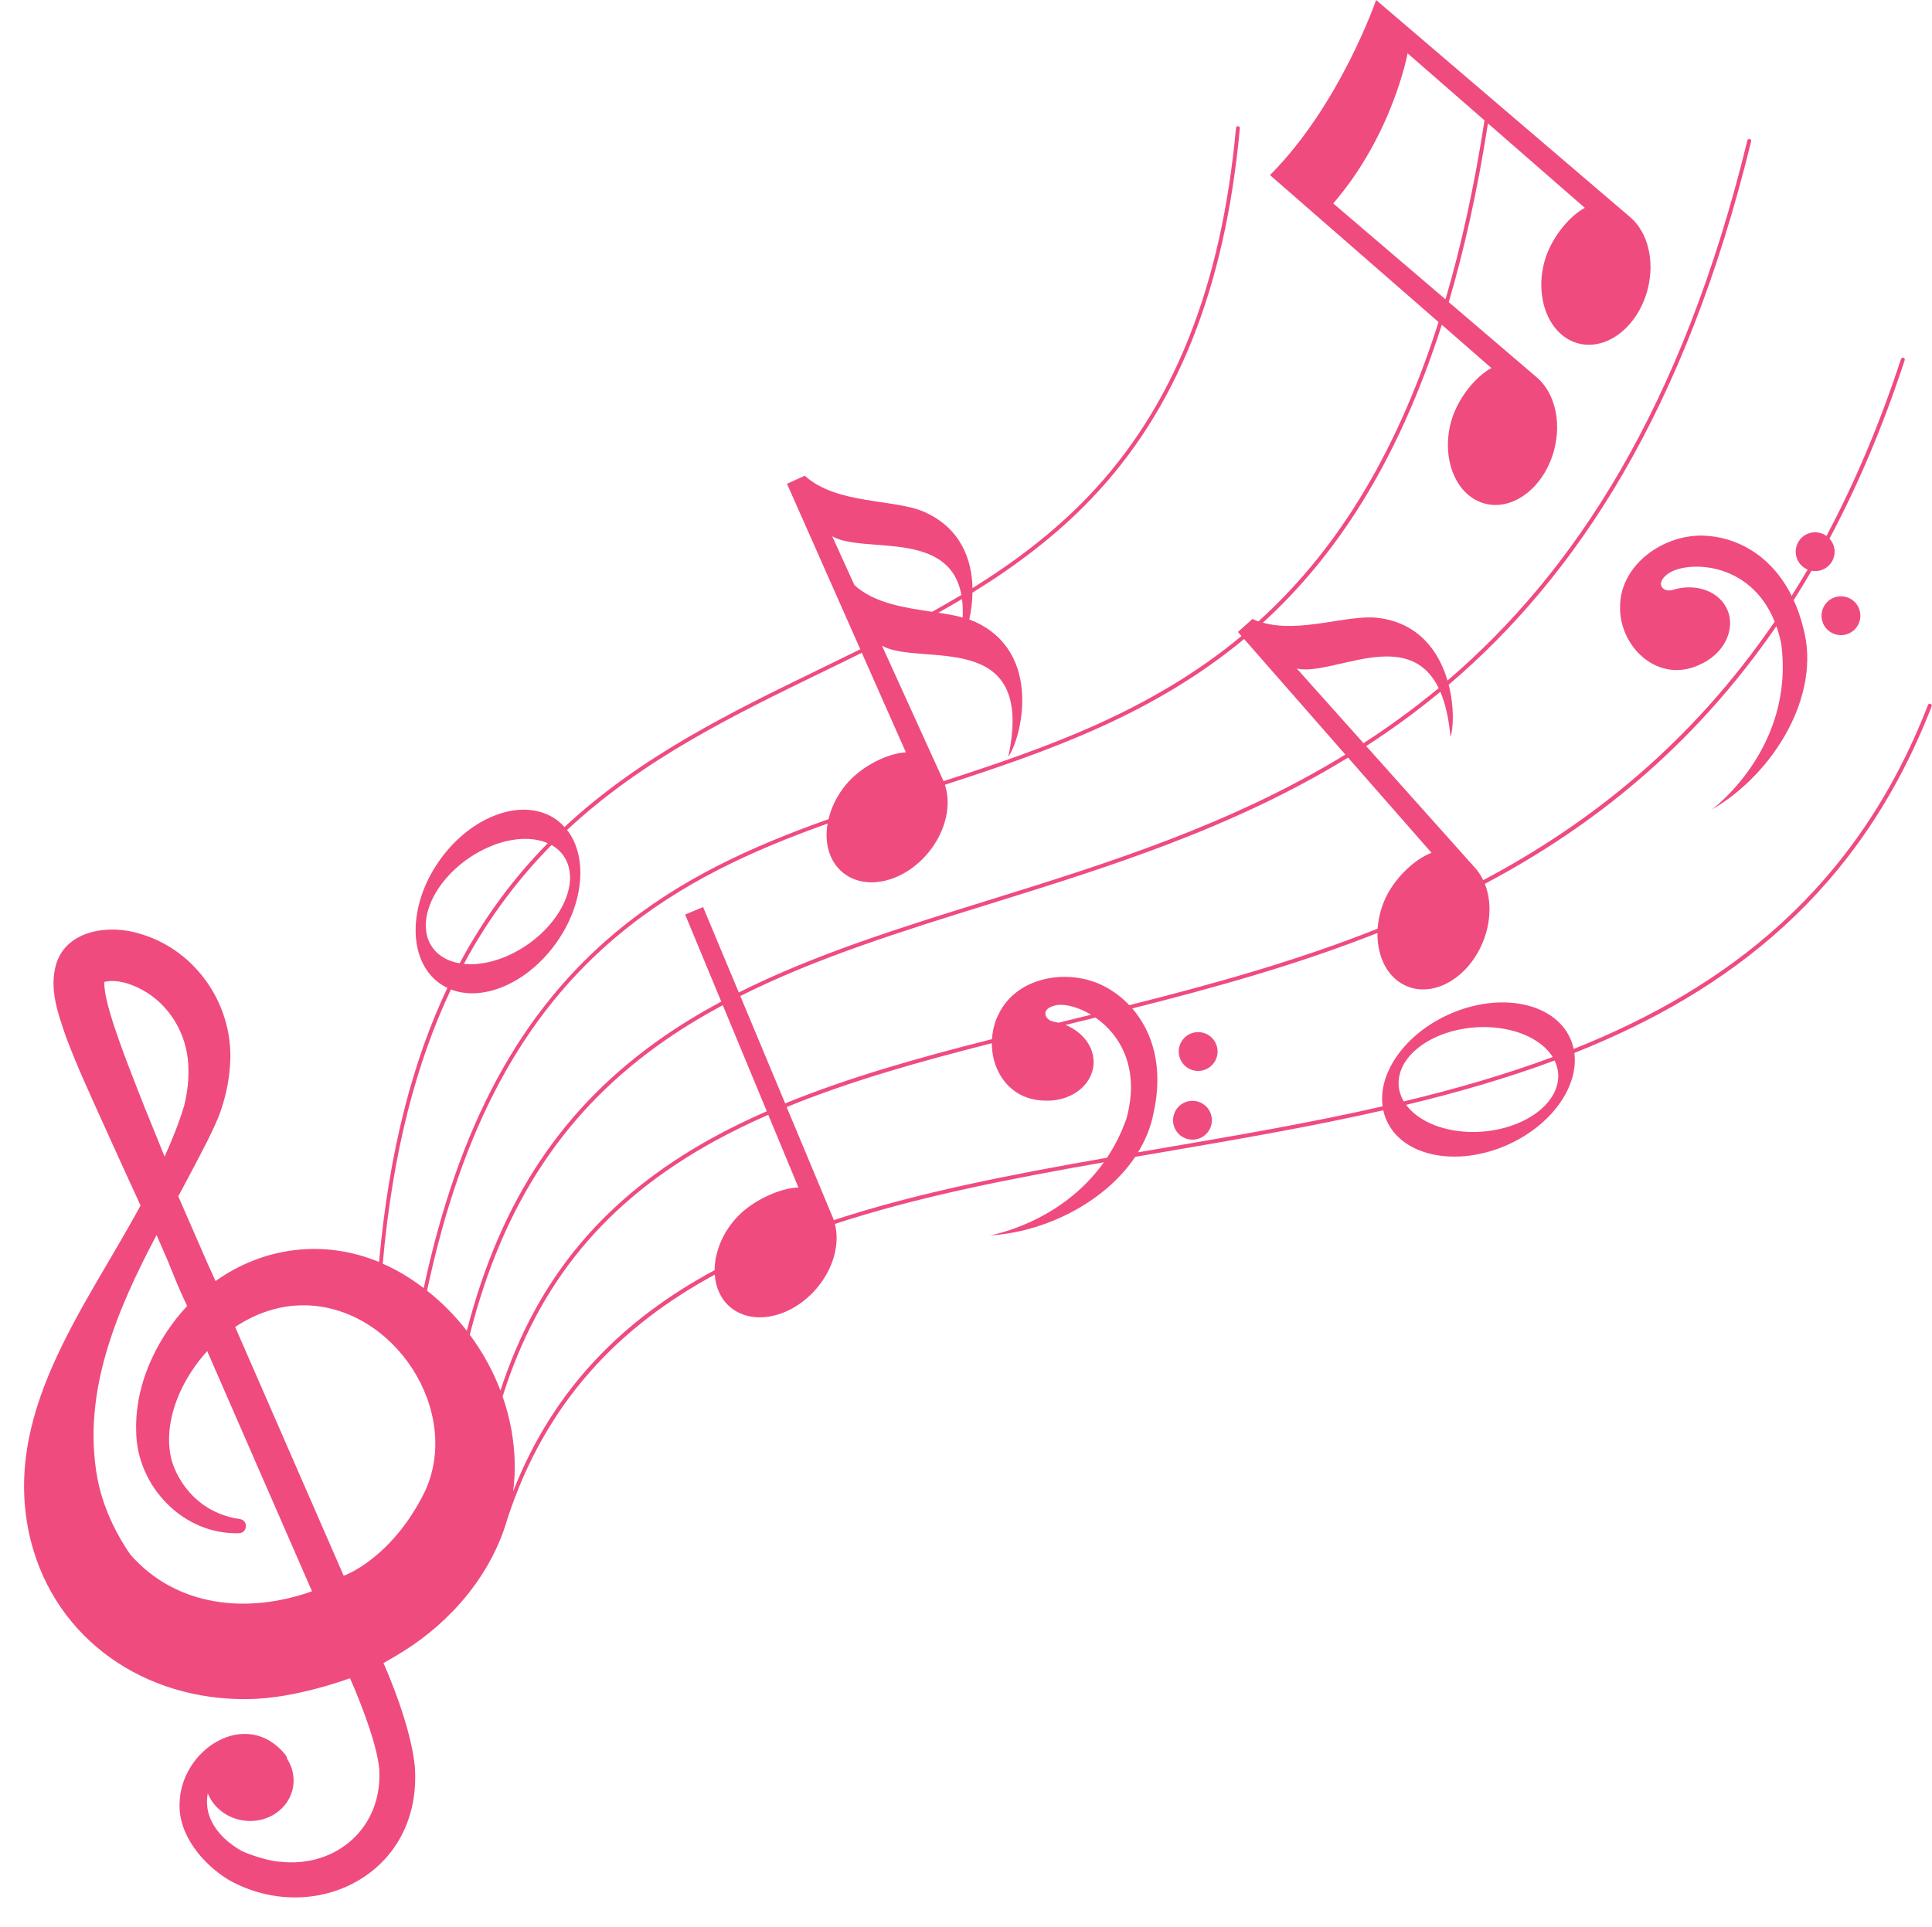 <?xml version="1.0" encoding="UTF-8" standalone="no"?><svg xmlns="http://www.w3.org/2000/svg" xmlns:xlink="http://www.w3.org/1999/xlink" fill="#ef4b7f" height="497" preserveAspectRatio="xMidYMid meet" version="1" viewBox="-6.2 0.0 498.1 497.0" width="498.1" zoomAndPan="magnify"><g id="change1_1"><path d="M307.69,271.56c-0.23,2.76-2.64,4.8-5.4,4.58c-2.76-0.23-4.8-2.64-4.58-5.4c0.23-2.76,2.64-4.8,5.4-4.58 C305.87,266.39,307.92,268.81,307.69,271.56z M301.65,283.88c-2.76-0.23-5.17,1.82-5.4,4.58s1.82,5.17,4.58,5.4 c2.76,0.23,5.17-1.82,5.4-4.58C306.46,286.53,304.41,284.11,301.65,283.88z M466.55,154.13c-2.56,1.04-3.8,3.95-2.77,6.52 c1.04,2.56,3.95,3.8,6.52,2.77c2.56-1.04,3.8-3.95,2.77-6.52C472.03,154.33,469.12,153.09,466.55,154.13z M491.8,182.15 c-18.46,47.69-52.1,73.49-92.11,89.37c1.15,8.63-5.81,18.6-17.21,23.69c-13.08,5.83-27.04,3.02-31.19-6.27 c-0.38-0.86-0.67-1.74-0.86-2.64c-18.71,4.26-37.96,7.56-57.06,10.83c-2.3,0.39-4.6,0.79-6.9,1.18 c-7.84,11.72-23.26,19.46-37.51,20.26c0,0,18.14-3,29.44-18.86c-24.4,4.27-48.04,8.89-69.35,15.9c1.33,5.16-0.36,11.65-4.92,16.86 c-6.54,7.47-16.49,9.47-22.21,4.46c-2.36-2.06-3.61-5-3.84-8.25c-24.54,13.32-43.58,32.72-53.48,63.02 c-4.09,14.22-14.34,26.37-26.98,34.22c-1.84,1.16-4.95,2.92-4.95,2.92c1.09,2.47,6.98,16.06,8.07,26.56 c2.08,27.96-26.04,41.57-47.89,29.41c-6.65-3.98-13.11-11.63-12.75-19.78c0.24-13.95,17.28-24.93,27.32-12.5 c0.24,0.31,0.36,0.64,0.39,0.97c1.36,2.11,1.98,4.64,1.56,7.23c-0.96,5.82-6.79,9.7-13.04,8.68c-4.23-0.69-7.55-3.46-8.97-6.98 c-0.44,2.45-0.17,5.03,1.08,7.38c1.48,3.01,4.26,5.52,7.55,7.42c1.54,0.79,6.94,2.71,9.92,2.83c14.71,1.69,26.71-8.95,25.65-24.08 c-0.63-5.91-3.84-14.47-6.43-20.7l-1.1-2.53c0,0-14.24,5.36-26.46,5.38c-26.07,0.37-49.38-15.05-55.88-41.01 c-7.89-32.14,13.7-59.21,28.35-86.27c-3.23-6.99-6.42-13.98-9.44-20.71c-3.4-7.54-6.83-14.88-9.77-22.73 c-2.05-5.98-4.48-12.43-2.5-18.98c2.86-8.8,13.88-10.05,21.47-7.67c14.77,4.24,24.47,18.84,23.3,33.97c-0.29,4.63-1.36,9.09-3,13.39 c-0.83,1.94-1.79,3.99-2.72,5.86c-2.27,4.54-7.62,14.51-7.62,14.51l7.69,17.62c1.14,2.53,1.92,4.23,1.92,4.23 c12.22-8.71,27.72-10.88,42.16-4.92c2.63-29.21,8.86-52.19,17.61-70.68c-0.68-0.33-1.34-0.71-1.97-1.15 c-8.29-5.9-8.29-20.15,0.01-31.81c8.3-11.67,21.76-16.34,30.05-10.43c0.78,0.56,1.47,1.21,2.1,1.91 c19.61-18.27,42.96-29.62,65.96-40.8c3.42-1.66,6.86-3.34,10.3-5.04l-18.89-42.67l4.58-2.08c8.24,7.5,23.19,5.91,30.9,9.37 c9.29,4.17,12.19,12.21,12.35,19.61c10.75-6.69,20.94-14.34,29.91-23.72c21.82-22.82,34.26-53.87,38.02-94.94 c0.03-0.28,0.27-0.48,0.54-0.45c0.27,0.03,0.48,0.27,0.45,0.54c-3.79,41.3-16.31,72.55-38.3,95.54c-9.19,9.61-19.62,17.4-30.63,24.2 c-0.04,2.46-0.36,4.83-0.83,6.92c0.45,0.16,0.89,0.33,1.3,0.51c17.83,8.01,12.11,30.26,8.76,34.9 c7.22-33.62-22.91-23.09-32.56-28.65l0,0l15.78,34.72c0.03,0.07,0.05,0.14,0.08,0.21c26.72-8.64,53.56-18.09,76.82-37.42l-0.92-1.05 l3.75-3.35c0.5,0.23,1.02,0.43,1.54,0.62c18.75-16.96,34.92-40.99,46.44-77.18l-43.46-37.9C339.31,27.01,348.58,0,348.58,0 l65.59,56.07c4.39,3.79,6.34,11.06,4.43,18.5c-2.47,9.62-10.45,15.89-17.82,14c-7.37-1.89-11.34-11.23-8.87-20.85 c1.52-5.91,6.22-11.85,10.48-14.12l-24.97-21.78c-2.68,17.16-6.08,32.45-10.11,46.09l22.78,19.47c4.39,3.79,6.34,11.06,4.43,18.5 c-2.47,9.62-10.45,15.89-17.82,14c-7.37-1.89-11.34-11.23-8.87-20.85c1.52-5.91,6.22-11.85,10.48-14.12l-12.79-11.16 c-11.49,35.9-27.53,59.86-46.13,76.82c9.75,2.74,21.94-2.17,29.61-1.25c10.66,1.28,15.81,8.77,17.99,16.17 c32.6-27.89,60.46-70.21,77.31-139.26c0.07-0.27,0.34-0.43,0.6-0.37c0.27,0.07,0.43,0.34,0.37,0.6 c-16.98,69.59-45.1,112.12-77.98,140.12c1.47,5.69,1.24,11.14,0.47,13.44c-0.45-4.89-1.36-8.69-2.61-11.63 c-6.22,5.15-12.61,9.78-19.12,14l28.18,31.53c0.79,0.89,1.45,1.92,1.99,3.04c27.92-14.81,53.85-35.54,75.14-66.66 c-6.31-15.65-22.48-15.77-27.42-12.42c-1.32,0.97-2.28,2.18-1.75,3.34c0.3,0.6,0.86,0.86,1.37,0.97c0.5,0.11,1.03,0.08,1.53-0.08 c6-1.87,12.18,0.39,14.16,5.35c2.07,5.17-1.19,11.36-7.3,13.97c-2.14,1.01-4.54,1.5-6.83,1.32c-7.92-0.64-13.68-8.37-13.62-16.02 c-0.17-10.92,10.97-18.89,21.4-18.61c8.49,0.23,17.58,4.96,22.84,15.53c1.4-2.21,2.77-4.47,4.12-6.77c-1.19-0.5-2.19-1.45-2.71-2.74 c-1.04-2.56,0.2-5.48,2.77-6.52c1.65-0.67,3.44-0.38,4.79,0.58c7.19-13.52,13.65-28.64,19.22-45.63c0.09-0.26,0.37-0.4,0.63-0.32 c0.26,0.09,0.41,0.37,0.32,0.63c-5.61,17.14-12.13,32.39-19.39,46.02c0.39,0.43,0.73,0.92,0.96,1.49c1.04,2.56-0.2,5.48-2.77,6.52 c-0.92,0.37-1.89,0.44-2.81,0.27c-1.51,2.59-3.05,5.13-4.61,7.59c0.97,2.12,1.81,4.44,2.44,7.02c4.87,17.44-7.65,37.82-23.59,47 c0,0,21.52-15.67,17.94-42.83c-0.33-1.61-0.76-3.1-1.25-4.48c-21.33,30.99-47.26,51.66-75.16,66.43c1.68,4.24,1.65,9.68-0.48,14.95 c-3.73,9.21-12.48,14.35-19.53,11.49c-4.98-2.02-7.77-7.49-7.67-13.77c-20.83,8.24-42.23,14.17-63.22,19.46 c5.26,6.07,8.14,15.3,5.45,27.14c-0.7,3.55-2.08,6.89-3.97,9.97c2-0.34,4-0.69,6.01-1.03c19.1-3.27,38.35-6.56,57.05-10.83 c-1.2-8.65,5.77-18.66,17.2-23.76c13.08-5.83,27.04-3.02,31.19,6.27c0.39,0.87,0.68,1.77,0.87,2.69 c39.71-15.81,73.06-41.46,91.35-88.71c0.1-0.26,0.39-0.39,0.65-0.29C491.77,181.61,491.9,181.9,491.8,182.15z M366.47,77.19 c4.02-13.65,7.4-28.96,10.06-46.15L356.7,13.75c0,0-3.78,20.85-19.17,38.71L366.47,77.19z M341.35,195.36 c-29.77,18.25-61.84,28.23-92.26,37.69c-22.92,7.13-44.88,13.97-64.43,23.79l11.57,27.69c16.4-6.72,34.42-11.79,53.32-16.57 c0.14-2.26,0.7-4.49,1.73-6.49c4.76-9.83,18.3-11.94,27.48-7.01c2.24,1.2,4.34,2.79,6.19,4.74c21.25-5.35,42.93-11.34,64.02-19.72 c0.16-2.28,0.69-4.65,1.63-6.98c2.29-5.65,7.75-10.91,12.27-12.59L341.35,195.36z M267.8,263.45c2.42-0.59,4.86-1.19,7.3-1.79 c-3.25-1.97-6.56-2.79-8.73-2.5c-1.61,0.28-3.02,0.93-3.06,2.19c0,0.67,0.38,1.16,0.79,1.49c0.4,0.33,0.89,0.53,1.4,0.62 c0.42,0.07,0.83,0.16,1.23,0.26C267.08,263.62,267.43,263.53,267.8,263.45z M122.82,358.58c9.5-29.14,26.95-49.91,54.66-65.17 c4.5-2.48,9.18-4.74,14.01-6.86l-11.35-27.35c-5.09,2.74-10.01,5.69-14.71,8.95c-25.79,17.86-41.9,42.08-50.51,76.03 C118.19,348.59,120.87,353.45,122.82,358.58z M328.14,172.4l17.2,19.24c6.6-4.27,13.07-8.97,19.37-14.2 C356.85,161.31,337.28,174.43,328.14,172.4z M241.82,154.47c-2.02,1.21-4.05,2.38-6.1,3.53c2.25,0.34,4.38,0.71,6.27,1.22 C242.08,157.46,242.01,155.9,241.82,154.47z M234.11,157.76c2.54-1.41,5.06-2.86,7.55-4.35c-3.1-16.99-25.27-10.51-33.3-15.12 l5.73,12.6l0,0C219.28,155.59,227.1,156.71,234.11,157.76z M136,217.9c-8.45,8.55-16.1,18.57-22.6,30.64 c3.95,0.4,8.66-0.58,13.34-3.09c9.95-5.33,15.97-15.46,13.45-22.63C139.42,220.65,137.95,219,136,217.9z M112.31,248.4 c6.52-12.2,14.21-22.33,22.71-30.97c-4.47-1.96-10.97-1.39-17.42,2.07c-9.95,5.33-15.97,15.46-13.45,22.63 C105.39,245.59,108.4,247.72,112.31,248.4z M92.47,325.85c2.34,1.03,4.65,2.26,6.91,3.73c1.26,0.81,2.47,1.67,3.66,2.57 c8.99-41.88,24.82-71.17,49.52-91.76c16.52-13.78,35.1-22.14,54.85-29.16c0.71-3.04,2.2-6.11,4.47-8.87 c3.87-4.71,10.65-8.1,15.47-8.36l-11.36-25.67c-3.43,1.7-6.86,3.37-10.27,5.02c-22.93,11.14-46.19,22.45-65.72,40.67 c5.36,6.86,4.43,18.97-2.8,29.13c-7.39,10.38-18.86,15.22-27.14,12C101.3,273.63,95.08,296.6,92.47,325.85z M31.13,285.66 c1.7,4.18,3.41,8.38,5.11,12.59c1.93-4.3,3.69-8.63,5.04-13.13c0.85-3.38,1.26-7.02,1.06-10.47c-0.35-8.02-4.88-15.71-12-19.47 c-2.89-1.56-6.46-2.71-9.57-2c-0.02,0-0.04,0.01-0.06,0.02c-0.07,0.67,0.04,1.55,0.14,2.33c0.4,2.61,1.13,5.13,1.96,7.77 C25.21,270.75,28.23,278.29,31.13,285.66z M74.24,410.34l-27.02-61.94c-2.9,3.19-5.31,6.83-7.06,10.71 c-2.45,5.58-3.66,11.83-2.03,17.73c1.88,5.91,6.28,11.03,12.09,13.39c1.73,0.72,3.57,1.25,5.43,1.48c2.17,0.34,2.01,3.51-0.17,3.64 c-14.33,0.52-26.4-12.04-26.57-26.16c-0.31-9.24,2.85-18.14,7.87-25.75c1.6-2.42,3.37-4.64,5.27-6.67 c-0.38-0.81-0.75-1.62-1.12-2.42c-1.34-2.88-2.6-6.08-3.89-9.28l-2.88-6.6c-10.28,19.49-19.34,40.69-15.23,62.84 c1.27,6.48,3.9,12.48,7.38,17.93c0.39,0.61,0.8,1.2,1.22,1.78C39.37,414.34,57.5,416.27,74.24,410.34z M72.22,336.59 c-6.42-0.05-12.52,2.07-17.79,5.59l27.98,64.15c0,0,12.32-4.24,20.93-21.72C112.97,363.89,95.42,336.78,72.22,336.59z M114.15,343.17c8.71-33.79,24.9-57.97,50.71-75.84c4.76-3.3,9.74-6.29,14.89-9.06l-9.31-22.44l4.63-1.93l9.2,22.02 c19.6-9.84,41.58-16.69,64.52-23.82c30.3-9.43,62.23-19.37,91.87-37.52l-26.11-29.8c-23.36,19.41-50.31,28.89-77.14,37.58 c1.73,5.18,0.28,11.97-4.26,17.49c-6.31,7.67-16.19,9.98-22.07,5.14c-3.5-2.87-4.77-7.63-3.92-12.62 c-19.45,6.95-37.73,15.24-53.98,28.78c-24.61,20.52-40.36,49.77-49.28,91.67C107.74,335.84,111.18,339.33,114.15,343.17z M178.04,327.53c0.02-4.36,1.82-9.18,5.36-13.22c4.02-4.59,11.43-7.99,16.25-8.1l-7.78-18.74c-4.79,2.1-9.44,4.36-13.91,6.81 c-27.86,15.34-45.26,36.3-54.58,65.82c1.96,5.61,3.05,11.52,3.13,17.53c0.03,2.36-0.12,4.68-0.42,6.96 C136.66,357.65,154.97,339.94,178.04,327.53z M279.2,298.54c1.96-2.95,3.7-6.32,5.04-10.17c3.57-13.18-1.85-21.69-8-25.97 c-2.59,0.64-5.17,1.27-7.74,1.9c4.57,1.84,7.6,5.89,7.22,10.3c-0.48,5.55-6.17,9.61-12.8,9.2c-2.37-0.06-4.73-0.7-6.69-1.89 c-4.48-2.73-6.72-7.81-6.72-12.9c-18.76,4.75-36.64,9.8-52.9,16.46l11.9,28.48c0.09,0.22,0.17,0.45,0.25,0.68 C230.41,307.52,254.43,302.87,279.2,298.54z M355.72,284.02c13.19-3.17,26.07-6.87,38.39-11.45c-2.66-4.29-8.8-7.38-16.49-7.7 c-11.28-0.46-21.61,5.21-23.07,12.66C354.09,279.85,354.55,282.06,355.72,284.02z M394.59,273.47 c-12.29,4.57-25.12,8.27-38.27,11.43c2.88,3.91,8.74,6.67,15.98,6.97c11.28,0.46,21.61-5.21,23.07-12.66 C395.78,277.19,395.46,275.25,394.59,273.47z"/></g></svg>